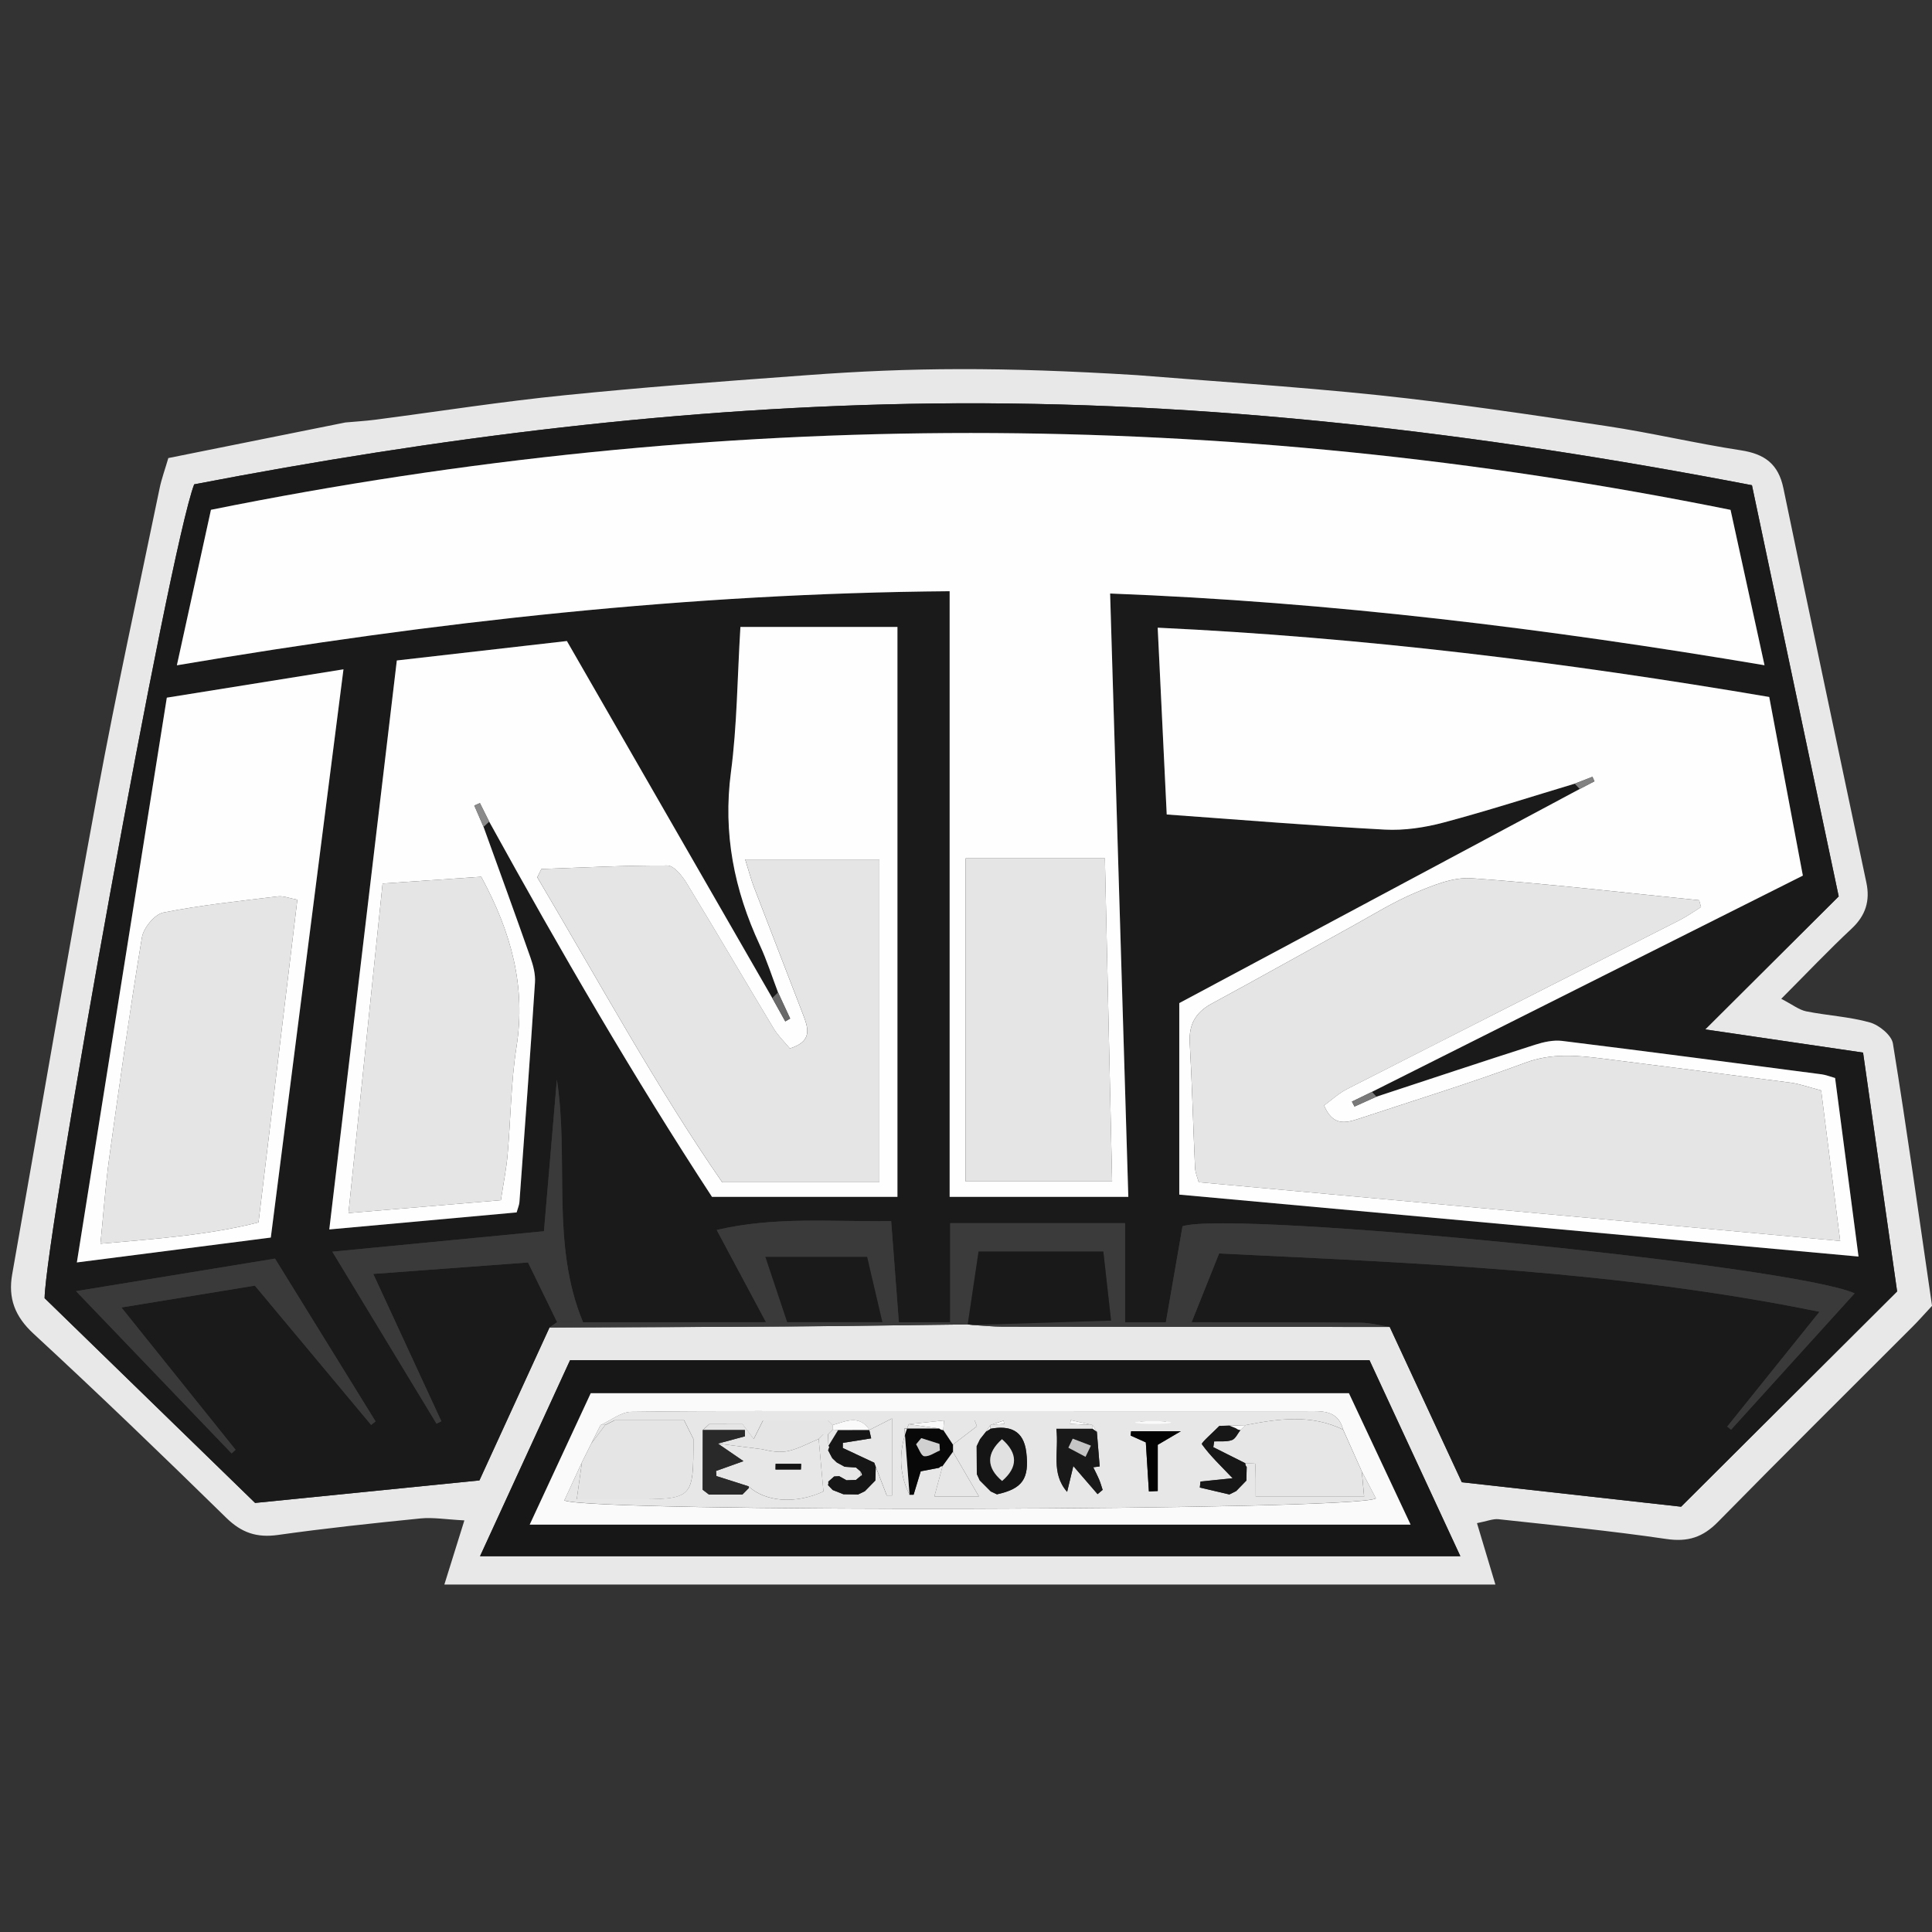 <?xml version="1.0" encoding="utf-8"?>
<!-- Generator: Adobe Illustrator 23.0.3, SVG Export Plug-In . SVG Version: 6.00 Build 0)  -->
<svg version="1.1" id="Layer_1" xmlns="http://www.w3.org/2000/svg" xmlns:xlink="http://www.w3.org/1999/xlink" x="0px" y="0px"
	 width="64px" height="64px" viewBox="0 0 64 64" enable-background="new 0 0 64 64" xml:space="preserve">
<rect x="0" y="0" width="64" height="64" fill="#333333" stroke="none"/>
<g>
	<path fill="#E8E8E8" d="M37.664,12.427c1.746,0.145,5.354,0.383,8.021,0.666c2.517,0.267,5.023,0.643,7.527,1.02
		c1.492,0.224,2.965,0.576,4.457,0.804c0.785,0.12,1.241,0.451,1.408,1.254c0.903,4.36,1.831,8.714,2.75,13.071
		c0.126,0.599-0.025,1.087-0.489,1.52c-0.761,0.711-1.478,1.468-2.332,2.325c0.374,0.193,0.588,0.366,0.827,0.415
		c0.702,0.141,1.429,0.176,2.113,0.369c0.303,0.086,0.714,0.421,0.759,0.695c0.47,2.9,0.876,5.81,1.296,8.692
		c-0.256,0.275-0.44,0.486-0.637,0.683c-2.154,2.157-4.321,4.301-6.456,6.476c-0.499,0.508-0.994,0.669-1.708,0.564
		c-1.845-0.271-3.704-0.453-5.559-0.655c-0.184-0.02-0.379,0.066-0.714,0.13c0.209,0.696,0.392,1.308,0.61,2.034
		c-11.633,0-23.175,0-34.817,0c0.219-0.703,0.415-1.329,0.663-2.125c-0.616-0.032-1.039-0.106-1.451-0.065
		c-1.577,0.158-3.153,0.326-4.722,0.547c-0.7,0.099-1.206-0.069-1.717-0.57c-2.101-2.059-4.221-4.1-6.382-6.096
		c-0.621-0.574-0.847-1.177-0.707-1.97c0.939-5.317,1.845-10.641,2.828-15.95c0.624-3.371,1.361-6.722,2.054-10.08
		c0.066-0.321,0.181-0.633,0.29-1.007c1.967-0.396,3.916-0.787,5.864-1.179c0.33-0.03,0.661-0.049,0.989-0.091
		c2.1-0.273,4.194-0.604,6.3-0.814c2.662-0.266,4.56-0.409,8.001-0.662C30.17,12.173,33.14,12.149,37.664,12.427z M32.057,43.873
		c0.054,0.006,0.107,0.012,0.161,0.018c0.331,0.019,0.662,0.055,0.993,0.056c4.275,0.006,8.551,0.007,12.826,0.01
		c0.805,1.735,1.611,3.471,2.388,5.145c2.527,0.282,4.943,0.551,7.264,0.81c2.392-2.384,4.745-4.729,7.156-7.132
		c-0.368-2.578-0.746-5.233-1.128-7.911c-1.753-0.258-3.433-0.504-5.23-0.768c1.526-1.52,2.952-2.941,4.423-4.406
		c-0.966-4.581-1.922-9.108-2.874-13.621c-9.066-1.743-18.052-2.815-27.157-2.707c-8.248,0.099-16.39,1.128-24.446,2.678
		c-0.844,2.216-4.92,24.884-4.955,26.959c2.331,2.268,4.678,4.55,6.973,6.783c2.541-0.255,4.982-0.5,7.431-0.746
		c0.787-1.716,1.554-3.391,2.322-5.066c2.629-0.01,5.258-0.015,7.887-0.033C28.079,43.928,30.068,43.897,32.057,43.873z
		 M18.883,45.06c-0.999,2.174-1.984,4.32-2.982,6.492c10.877,0,21.631,0,32.475,0c-1.031-2.225-2.019-4.355-3.01-6.492
		C36.538,45.06,27.764,45.06,18.883,45.06z"/>
	<path fill="#1A1A1A" d="M18.203,43.974c-0.768,1.675-1.536,3.35-2.322,5.066c-2.449,0.246-4.89,0.491-7.431,0.746
		c-2.296-2.233-4.642-4.516-6.973-6.783c0.035-2.075,4.111-24.744,4.955-26.959c8.056-1.55,16.199-2.579,24.446-2.678
		c9.106-0.109,18.091,0.964,27.157,2.707c0.952,4.513,1.907,9.041,2.874,13.621c-1.471,1.465-2.897,2.886-4.423,4.406
		c1.797,0.264,3.477,0.511,5.23,0.768c0.382,2.678,0.761,5.333,1.128,7.911c-2.411,2.403-4.765,4.749-7.156,7.132
		c-2.321-0.259-4.737-0.528-7.264-0.81c-0.777-1.674-1.582-3.41-2.388-5.145c-0.323-0.049-0.645-0.137-0.968-0.14
		c-1.865-0.017-3.73-0.013-5.594-0.017c0.292-0.731,0.585-1.461,0.911-2.277c6.62,0.321,13.201,0.57,19.888,1.932
		c-1.118,1.392-2.087,2.597-3.056,3.803c0.043,0.034,0.085,0.068,0.128,0.102c1.353-1.493,2.706-2.986,4.093-4.516
		c-2.068-0.926-20.562-2.758-22.265-2.223c-0.179,1.032-0.366,2.107-0.552,3.182c-0.398,0-0.797,0-1.351,0c0-1.16,0-2.188,0-3.284
		c-2.001,0-3.845,0-5.792,0c0,1.119,0,2.162,0,3.282c-0.635,0-1.168,0-1.702,0c-0.082-1.08-0.164-2.16-0.255-3.353
		c-1.969,0.033-3.825-0.16-5.779,0.296c0.582,1.089,1.108,2.073,1.633,3.056c-2.02,0.001-4.04,0.001-6.061,0.002
		c-1.078-2.595-0.455-5.365-0.868-8.038c-0.141,1.659-0.282,3.319-0.428,5.023c-2.352,0.227-4.564,0.441-7.01,0.677
		c1.236,2.041,2.343,3.869,3.451,5.697c0.053-0.027,0.107-0.054,0.16-0.08c-0.731-1.582-1.462-3.165-2.255-4.88
		c1.793-0.133,3.429-0.254,5.126-0.38c0.342,0.702,0.654,1.34,0.965,1.978C18.372,43.858,18.287,43.916,18.203,43.974z
		 M25.584,33.061c-2.255-3.921-4.511-7.841-6.804-11.827c-1.789,0.205-3.638,0.416-5.634,0.644
		c-0.744,6.272-1.485,12.508-2.237,18.848c2.202-0.2,4.202-0.382,6.206-0.564c0.042-0.15,0.086-0.244,0.093-0.342
		c0.177-2.426,0.357-4.851,0.515-7.279c0.018-0.268-0.057-0.557-0.148-0.816c-0.509-1.449-1.036-2.891-1.556-4.335
		c0.063-0.058,0.125-0.116,0.188-0.174c2.355,4.274,4.804,8.492,7.38,12.429c2.111,0,4.044,0,6.144,0c0-6.403,0-12.68,0-18.879
		c-1.677,0-3.424,0-5.202,0c-0.103,1.703-0.11,3.27-0.314,4.812c-0.268,2.027,0.108,3.9,0.954,5.722
		c0.236,0.509,0.406,1.049,0.607,1.574C25.712,32.937,25.648,32.999,25.584,33.061z M52.165,25.96
		c0.055,0.059,0.11,0.118,0.166,0.176c-4.486,2.399-8.972,4.797-13.266,7.093c0,2.319,0,4.403,0,6.344
		c7.59,0.692,15.014,1.369,22.501,2.052c-0.254-1.939-0.516-3.932-0.776-5.915c-0.197-0.055-0.316-0.105-0.44-0.121
		c-2.867-0.375-5.735-0.754-8.605-1.108c-0.29-0.036-0.611,0.036-0.896,0.128c-1.754,0.562-3.502,1.144-5.252,1.72
		c-0.05-0.053-0.1-0.106-0.15-0.16c4.73-2.374,9.46-4.747,14.276-7.164c-0.363-1.926-0.739-3.925-1.114-5.918
		c-6.746-1.146-13.433-1.973-20.258-2.295c0.103,2.134,0.201,4.161,0.299,6.188c2.484,0.178,4.854,0.375,7.227,0.501
		c0.644,0.034,1.319-0.068,1.947-0.235C49.281,26.859,50.718,26.394,52.165,25.96z M5.859,22.039
		c8.544-1.45,16.996-2.384,25.6-2.455c0,6.731,0,13.371,0,20.063c1.983,0,3.893,0,5.919,0c-0.201-6.667-0.402-13.301-0.603-19.987
		c7.327,0.281,14.473,1.162,21.678,2.376c-0.398-1.82-0.763-3.489-1.125-5.147c-16.807-3.396-33.537-3.394-50.339-0.002
		C6.626,18.54,6.26,20.21,5.859,22.039z M8.971,40.996c0.808-6.321,1.602-12.527,2.407-18.824c-1.921,0.308-3.822,0.613-5.852,0.939
		c-0.993,6.234-1.977,12.409-2.98,18.709C4.858,41.523,6.927,41.258,8.971,40.996z M4.022,43.312
		c1.579-0.259,2.953-0.483,4.42-0.724c1.283,1.537,2.568,3.076,3.853,4.615c0.049-0.039,0.098-0.079,0.146-0.118
		c-1.099-1.779-2.198-3.557-3.331-5.392c-2.181,0.356-4.298,0.703-6.592,1.078c1.828,1.906,3.491,3.641,5.154,5.375
		c0.044-0.04,0.088-0.08,0.132-0.12C6.596,46.52,5.388,45.014,4.022,43.312z"/>
	<path fill="#171717" d="M18.883,45.06c8.881,0,17.655,0,26.484,0c0.991,2.137,1.978,4.267,3.01,6.492c-10.844,0-21.598,0-32.475,0
		C16.899,49.38,17.885,47.234,18.883,45.06z M44.685,46.152c-8.41,0-16.745,0-25.117,0c-0.677,1.457-1.345,2.895-2.022,4.353
		c9.788,0,19.439,0,29.181,0C46.024,49.005,45.364,47.598,44.685,46.152z"/>
	<path fill="#3B3B3B" d="M39.474,43.8c1.865,0.003,3.73,0,5.594,0.017c0.323,0.003,0.646,0.091,0.968,0.14
		c-4.275-0.002-8.551-0.003-12.826-0.01c-0.331,0-0.662-0.036-0.993-0.056c1.49-0.047,2.98-0.094,4.588-0.145
		c-0.092-0.824-0.172-1.535-0.256-2.288c-1.437,0-2.762,0-4.134,0c-0.128,0.861-0.243,1.638-0.359,2.415
		c-1.989,0.023-3.978,0.054-5.967,0.068c-2.629,0.018-5.258,0.023-7.887,0.033c0.084-0.058,0.169-0.117,0.254-0.175
		c0.286,0.001,0.572,0.002,0.857,0.003c2.02-0.001,4.04-0.001,6.061-0.002c0.235,0,0.469-0.001,0.703-0.001c1.051,0,2.101,0,3.152,0
		c0.182,0.001,0.364,0.001,0.545,0.002c0.533,0,1.067,0,1.702,0c0-1.12,0-2.162,0-3.282c1.947,0,3.791,0,5.792,0
		c0,1.097,0,2.124,0,3.284c0.554,0,0.952,0,1.351,0C38.905,43.802,39.189,43.801,39.474,43.8z"/>
	<path fill="#191919" d="M32.057,43.873c0.115-0.777,0.231-1.554,0.359-2.415c1.372,0,2.698,0,4.134,0
		c0.084,0.753,0.164,1.464,0.256,2.288c-1.608,0.051-3.098,0.098-4.588,0.145C32.164,43.885,32.111,43.879,32.057,43.873z"/>
	<path fill="#FEFEFE" d="M5.859,22.039c0.401-1.829,0.767-3.5,1.129-5.151c16.802-3.392,33.532-3.394,50.339,0.002
		c0.362,1.657,0.727,3.327,1.125,5.147c-7.205-1.215-14.351-2.096-21.678-2.376c0.202,6.686,0.402,13.32,0.603,19.987
		c-2.026,0-3.936,0-5.919,0c0-6.691,0-13.331,0-20.063C22.856,19.655,14.403,20.59,5.859,22.039z M36.84,39.138
		c-0.081-3.61-0.158-7.09-0.239-10.705c-1.596,0-3.074,0-4.613,0c0,3.567,0,7.115,0,10.705
		C33.607,39.138,35.123,39.138,36.84,39.138z"/>
	<path fill="#FEFEFE" d="M45.597,36.329c1.75-0.576,3.498-1.158,5.252-1.72c0.285-0.091,0.606-0.163,0.896-0.128
		c2.87,0.355,5.737,0.733,8.605,1.108c0.123,0.016,0.242,0.066,0.44,0.121c0.26,1.983,0.522,3.976,0.776,5.915
		c-7.487-0.683-14.911-1.36-22.501-2.052c0-1.941,0-4.025,0-6.344c4.294-2.296,8.78-4.695,13.266-7.093
		c0.163-0.085,0.325-0.17,0.488-0.255c-0.022-0.05-0.045-0.1-0.067-0.149c-0.196,0.076-0.391,0.152-0.587,0.228
		c-1.446,0.434-2.884,0.899-4.342,1.287c-0.627,0.167-1.302,0.269-1.947,0.235c-2.373-0.127-4.743-0.323-7.227-0.501
		c-0.098-2.027-0.196-4.054-0.299-6.188c6.825,0.321,13.512,1.149,20.258,2.295c0.375,1.992,0.752,3.991,1.114,5.918
		c-4.816,2.417-9.546,4.79-14.276,7.164c-0.221,0.107-0.442,0.215-0.663,0.322c0.029,0.055,0.058,0.11,0.087,0.164
		C45.112,36.547,45.355,36.438,45.597,36.329z M39.709,39.162c7.104,0.651,14.101,1.292,21.249,1.946
		c-0.219-1.728-0.427-3.373-0.631-4.987c-0.457-0.119-0.723-0.219-0.998-0.255c-2.078-0.273-4.158-0.535-6.238-0.799
		c-0.862-0.109-1.694-0.186-2.564,0.137c-1.822,0.677-3.683,1.248-5.529,1.859c-0.43,0.142-0.853,0.238-1.136-0.444
		c0.248-0.18,0.481-0.4,0.755-0.54c3.67-1.871,7.347-3.729,11.019-5.596c0.248-0.126,0.476-0.29,0.713-0.436
		c-0.021-0.075-0.042-0.151-0.064-0.226c-2.511-0.253-5.019-0.55-7.535-0.728c-0.612-0.044-1.279,0.233-1.871,0.482
		c-0.728,0.306-1.406,0.732-2.1,1.114c-1.547,0.851-3.086,1.716-4.638,2.556c-0.536,0.29-0.764,0.69-0.729,1.304
		c0.078,1.378,0.112,2.758,0.175,4.136C39.597,38.856,39.673,39.023,39.709,39.162z"/>
	<path fill="#FEFEFE" d="M16.018,27.391c0.521,1.444,1.048,2.887,1.556,4.335c0.091,0.259,0.166,0.547,0.148,0.816
		c-0.158,2.427-0.338,4.853-0.515,7.279c-0.007,0.097-0.051,0.191-0.093,0.342c-2.004,0.182-4.004,0.364-6.206,0.564
		c0.753-6.34,1.493-12.576,2.237-18.848c1.996-0.228,3.845-0.44,5.634-0.644c2.293,3.986,4.549,7.907,6.804,11.827
		c0.143,0.258,0.287,0.516,0.43,0.774c0.054-0.032,0.108-0.063,0.162-0.095c-0.134-0.288-0.268-0.576-0.401-0.865
		c-0.2-0.526-0.37-1.065-0.607-1.574c-0.846-1.822-1.222-3.695-0.954-5.722c0.204-1.542,0.21-3.109,0.314-4.812
		c1.778,0,3.525,0,5.202,0c0,6.199,0,12.477,0,18.879c-2.1,0-4.034,0-6.144,0c-2.576-3.938-5.025-8.155-7.38-12.429
		c-0.102-0.205-0.205-0.409-0.307-0.614c-0.062,0.027-0.124,0.054-0.186,0.081C15.815,26.92,15.917,27.155,16.018,27.391z
		 M17.934,28.787c-0.046,0.092-0.091,0.183-0.137,0.275c2.047,3.459,3.973,6.993,6.127,10.103c1.87,0,3.467,0,5.205,0
		c0-3.668,0-7.201,0-10.695c-1.467,0-2.894,0-4.444,0c0.132,0.422,0.194,0.664,0.282,0.896c0.54,1.411,1.089,2.819,1.63,4.23
		c0.171,0.445,0.338,0.899-0.433,1.134c-0.169-0.206-0.386-0.412-0.536-0.66c-0.965-1.601-1.907-3.216-2.881-4.812
		c-0.149-0.244-0.422-0.586-0.639-0.587C20.718,28.664,19.326,28.739,17.934,28.787z M12.674,29.269
		c-0.377,3.64-0.743,7.168-1.131,10.915c1.8-0.152,3.377-0.285,5.049-0.426c0.085-0.558,0.18-1.026,0.222-1.498
		c0.106-1.195,0.11-2.403,0.296-3.584c0.313-1.987-0.162-3.776-1.169-5.632C14.948,29.112,13.92,29.183,12.674,29.269z"/>
	<path fill="#FEFEFE" d="M8.971,40.996c-2.044,0.262-4.114,0.527-6.425,0.824c1.003-6.3,1.987-12.475,2.98-18.709
		c2.03-0.326,3.931-0.631,5.852-0.939C10.573,28.468,9.78,34.675,8.971,40.996z M9.85,29.804c-0.258-0.047-0.457-0.132-0.643-0.11
		c-1.269,0.155-2.544,0.287-3.796,0.535c-0.289,0.057-0.658,0.509-0.71,0.826C4.3,33.478,3.958,35.91,3.62,38.343
		C3.496,39.242,3.433,40.15,3.327,41.2c1.855-0.165,3.577-0.285,5.237-0.707C9.002,36.849,9.423,33.356,9.85,29.804z"/>
	<path fill="#3A3A3A" d="M39.474,43.8c-0.284,0.001-0.569,0.002-0.854,0.003c0.186-1.075,0.373-2.15,0.552-3.182
		c1.704-0.535,20.198,1.297,22.265,2.223c-1.387,1.53-2.74,3.023-4.093,4.516c-0.043-0.034-0.085-0.068-0.128-0.102
		c0.969-1.206,1.937-2.411,3.056-3.803c-6.687-1.362-13.268-1.611-19.888-1.932C40.058,42.339,39.766,43.069,39.474,43.8z"/>
	<path fill="#3A3A3A" d="M19.314,43.802c-0.286-0.001-0.571-0.002-0.857-0.003c-0.311-0.638-0.623-1.276-0.965-1.978
		c-1.697,0.126-3.333,0.247-5.126,0.38c0.792,1.715,1.523,3.297,2.255,4.88c-0.053,0.027-0.107,0.054-0.16,0.08
		c-1.107-1.828-2.215-3.656-3.451-5.697c2.446-0.236,4.658-0.45,7.01-0.677c0.145-1.705,0.286-3.364,0.428-5.023
		C18.859,38.437,18.236,41.208,19.314,43.802z"/>
	<path fill="#3A3A3A" d="M4.022,43.312c1.366,1.703,2.574,3.208,3.782,4.714c-0.044,0.04-0.088,0.08-0.132,0.12
		c-1.663-1.735-3.327-3.469-5.154-5.375c2.294-0.375,4.412-0.721,6.592-1.078c1.134,1.835,2.232,3.614,3.331,5.392
		c-0.049,0.039-0.098,0.079-0.146,0.118c-1.285-1.539-2.57-3.078-3.853-4.615C6.974,42.828,5.601,43.053,4.022,43.312z"/>
	<path fill="#3A3A3A" d="M29.775,43.801c-0.182-0.001-0.364-0.001-0.545-0.001c-0.171-0.734-0.343-1.469-0.506-2.164
		c-1.17,0-2.187,0-3.37,0c0.275,0.822,0.499,1.493,0.724,2.164c-0.234,0-0.469,0.001-0.703,0.001
		c-0.526-0.984-1.051-1.967-1.633-3.056c1.953-0.456,3.809-0.263,5.779-0.296C29.611,41.64,29.693,42.72,29.775,43.801z"/>
	<path fill="#696969" d="M25.775,32.875c0.134,0.288,0.268,0.576,0.401,0.865c-0.054,0.032-0.108,0.063-0.162,0.095
		c-0.143-0.258-0.287-0.516-0.43-0.774C25.648,32.999,25.712,32.937,25.775,32.875z"/>
	<path fill="#797979" d="M45.597,36.329c-0.242,0.109-0.484,0.218-0.727,0.327c-0.029-0.055-0.058-0.11-0.087-0.164
		c0.221-0.107,0.442-0.215,0.663-0.322C45.497,36.222,45.547,36.276,45.597,36.329z"/>
	<path fill="#8A8A8A" d="M16.018,27.391c-0.102-0.236-0.204-0.471-0.306-0.707c0.062-0.027,0.124-0.054,0.186-0.081
		c0.102,0.205,0.205,0.409,0.307,0.614C16.144,27.275,16.081,27.333,16.018,27.391z"/>
	<path fill="#818181" d="M52.165,25.96c0.196-0.076,0.391-0.152,0.587-0.228c0.022,0.05,0.045,0.1,0.067,0.149
		c-0.163,0.085-0.325,0.17-0.488,0.255C52.275,26.078,52.22,26.019,52.165,25.96z"/>
	<path fill="#FAFAFA" d="M44.685,46.152c0.678,1.446,1.339,2.852,2.043,4.353c-9.742,0-19.393,0-29.181,0
		c0.677-1.458,1.345-2.895,2.022-4.353C27.941,46.152,36.275,46.152,44.685,46.152z M19.586,47.821
		c-0.102,0.205-0.204,0.409-0.306,0.614c-0.196,0.424-0.391,0.848-0.585,1.269c0.874,0.405,26.204,0.351,26.884-0.067
		c-0.153-0.292-0.31-0.593-0.467-0.894c-0.206-0.461-0.411-0.921-0.617-1.382c-0.18-0.679-0.731-0.612-1.241-0.612
		c-4.683-0.002-9.366-0.001-14.05-0.001c-2.764,0-5.528-0.016-8.291,0.021c-0.341,0.004-0.679,0.286-1.019,0.439
		C19.791,47.411,19.688,47.616,19.586,47.821z"/>
	<path fill="#1A1A1A" d="M26.078,43.799c-0.224-0.671-0.449-1.342-0.724-2.164c1.182,0,2.2,0,3.37,0
		c0.163,0.696,0.334,1.43,0.506,2.164C28.179,43.799,27.129,43.799,26.078,43.799z"/>
	<path fill="#E5E5E5" d="M36.84,39.138c-1.716,0-3.232,0-4.851,0c0-3.59,0-7.138,0-10.705c1.538,0,3.017,0,4.613,0
		C36.681,32.049,36.759,35.528,36.84,39.138z"/>
	<path fill="#E5E5E5" d="M39.709,39.162c-0.037-0.139-0.113-0.306-0.121-0.476c-0.063-1.379-0.097-2.759-0.175-4.136
		c-0.035-0.614,0.193-1.014,0.729-1.304c1.552-0.84,3.091-1.705,4.638-2.556c0.695-0.382,1.373-0.808,2.1-1.114
		c0.592-0.249,1.259-0.525,1.871-0.482c2.516,0.179,5.024,0.475,7.535,0.728c0.021,0.075,0.042,0.151,0.064,0.226
		c-0.237,0.146-0.465,0.31-0.713,0.436c-3.672,1.866-7.349,3.725-11.019,5.596c-0.274,0.14-0.506,0.36-0.755,0.54
		c0.283,0.682,0.706,0.586,1.136,0.444c1.846-0.611,3.707-1.183,5.529-1.859c0.87-0.323,1.702-0.246,2.564-0.137
		c2.08,0.264,4.159,0.525,6.238,0.799c0.274,0.036,0.541,0.136,0.998,0.255c0.204,1.613,0.412,3.258,0.631,4.987
		C53.81,40.454,46.813,39.813,39.709,39.162z"/>
	<path fill="#E5E5E5" d="M17.934,28.787c1.392-0.048,2.784-0.123,4.176-0.116c0.217,0.001,0.49,0.343,0.639,0.587
		c0.974,1.596,1.916,3.211,2.881,4.812c0.149,0.247,0.366,0.454,0.536,0.66c0.771-0.235,0.604-0.689,0.433-1.134
		c-0.541-1.411-1.09-2.819-1.63-4.23c-0.089-0.232-0.15-0.473-0.282-0.896c1.55,0,2.977,0,4.444,0c0,3.494,0,7.027,0,10.695
		c-1.738,0-3.335,0-5.205,0c-2.154-3.11-4.08-6.643-6.127-10.103C17.843,28.97,17.888,28.879,17.934,28.787z"/>
	<path fill="#E5E5E5" d="M12.674,29.269c1.245-0.086,2.274-0.156,3.267-0.225c1.007,1.856,1.482,3.644,1.169,5.632
		c-0.186,1.181-0.19,2.39-0.296,3.584c-0.042,0.473-0.138,0.941-0.222,1.498c-1.672,0.141-3.249,0.274-5.049,0.426
		C11.931,36.437,12.297,32.909,12.674,29.269z"/>
	<path fill="#E5E5E5" d="M9.85,29.804c-0.427,3.552-0.848,7.046-1.286,10.689c-1.66,0.422-3.382,0.542-5.237,0.707
		c0.106-1.05,0.169-1.958,0.293-2.858c0.337-2.432,0.68-4.865,1.081-7.287c0.052-0.317,0.422-0.769,0.71-0.826
		c1.252-0.248,2.527-0.381,3.796-0.535C9.393,29.672,9.592,29.757,9.85,29.804z"/>
	<path fill="#E7E7E7" d="M19.893,47.206c0.339-0.153,0.677-0.435,1.019-0.439c2.763-0.036,5.527-0.021,8.291-0.021
		c4.683,0,9.366-0.001,14.05,0.001c0.511,0,1.062-0.066,1.242,0.612c-1.055-0.516-2.141-0.364-3.23-0.15
		c-0.291,0.008-0.581,0.017-0.872,0.025c-0.204,0.209-0.61,0.563-0.58,0.605c0.272,0.382,0.621,0.709,1.019,1.128
		c-0.363,0.037-0.714,0.074-1.065,0.11c-0.007,0.066-0.014,0.132-0.022,0.198c0.326,0.076,0.652,0.153,0.979,0.229
		c0.075-0.038,0.15-0.075,0.226-0.113c0.112-0.116,0.225-0.231,0.337-0.347c0.004-0.15,0.007-0.299,0.011-0.449
		c-0.033-0.035-0.049-0.077-0.046-0.126c0.115,0.006,0.33,0.007,0.331,0.019c0.018,0.352,0.015,0.705,0.015,1.088
		c1.13,0,2.329,0,3.591,0c-0.031-0.341-0.054-0.589-0.077-0.836c0.157,0.301,0.315,0.603,0.467,0.894
		c-0.68,0.419-26.01,0.472-26.884,0.067c0.194-0.421,0.39-0.845,0.585-1.269c-0.049,0.346-0.098,0.692-0.174,1.231
		c0.65,0,1.243,0,1.835,0c2.031,0,2.031,0,2.029-1.999c-0.102-0.205-0.204-0.41-0.307-0.615c-0.769,0-1.538,0-2.306,0
		c-0.103,0.051-0.205,0.103-0.308,0.154C19.997,47.206,19.945,47.206,19.893,47.206z M27.576,48.31
		c0.046,0.044,0.092,0.088,0.138,0.132l0.017,0.011c0.083,0.045,0.165,0.09,0.248,0.135c0.125,0.008,0.251,0.016,0.376,0.025
		c0.05,0.043,0.101,0.086,0.151,0.13l-0.001-0.001c0,0.052,0,0.104,0,0.157c0,0,0-0.001,0-0.001
		c-0.05,0.042-0.101,0.085-0.151,0.127c-0.105,0.004-0.209,0.007-0.314,0.011c-0.08-0.045-0.161-0.09-0.241-0.135
		c-0.056,0.003-0.112,0.006-0.168,0.01c-0.065,0.058-0.13,0.115-0.195,0.173c0.008,0.038,0.005,0.076-0.008,0.113
		c0.052,0.054,0.104,0.109,0.156,0.163l-0.003-0.002c0.119,0.047,0.238,0.094,0.357,0.141c0.162,0.002,0.324,0.004,0.487,0.007
		c0.074-0.035,0.148-0.071,0.222-0.106c0.116-0.118,0.232-0.236,0.348-0.355c0.005-0.148,0.01-0.296,0.015-0.444
		c-0.017-0.049-0.035-0.097-0.052-0.146c0.139,0.361,0.277,0.723,0.416,1.084c0.059,0,0.117,0,0.176,0c0-0.795,0-1.589,0-2.55
		c-0.339,0.172-0.548,0.277-0.756,0.383l0.012-0.001c-0.346-0.52-0.792-0.288-1.223-0.163l-0.003-0.001
		c-0.051-0.051-0.102-0.102-0.153-0.153c-0.205,0-0.41,0-0.615,0c-0.513,0-1.025,0-1.538,0c-0.103,0.205-0.205,0.41-0.308,0.615
		c-0.123-0.164-0.247-0.327-0.37-0.491c-0.367-0.001-0.735-0.002-1.102-0.003c-0.071,0.066-0.143,0.132-0.214,0.198
		c-0.001,0.659-0.003,1.318-0.004,1.977c0.07,0.053,0.14,0.106,0.21,0.16c0.369,0,0.737-0.001,1.106-0.001
		c0.073-0.074,0.145-0.147,0.218-0.221l-0.013-0.051c0.542,0.508,1.539,0.602,2.48,0.17c-0.05-0.551-0.103-1.146-0.157-1.74
		c0.051-0.051,0.103-0.103,0.154-0.154c0.051,0,0.103,0,0.154,0c0.005,0.125,0.011,0.25,0.016,0.375
		c0.009,0.017,0.028,0.036,0.025,0.051c-0.007,0.035-0.024,0.068-0.038,0.102c0.043,0.082,0.086,0.164,0.129,0.246L27.576,48.31z
		 M30.498,48.74c0.204-0.039,0.408-0.079,0.613-0.118c0.028-0.038,0.066-0.056,0.114-0.055c-0.084,0.311-0.169,0.622-0.272,1.003
		c0.466,0,0.912,0,1.474,0c-0.333-0.573-0.596-1.024-0.859-1.476c0-0.08,0-0.16,0-0.239c0.264-0.203,0.529-0.406,0.793-0.608
		c-0.024-0.064-0.049-0.128-0.073-0.193c-0.339,0-0.679,0-1.018,0c-0.389,0.042-0.778,0.084-1.167,0.125
		c-0.321,0.783-0.362,1.562,0.026,2.337c0.045,0,0.09,0,0.135,0c0.079-0.259,0.158-0.519,0.236-0.778
		C30.5,48.737,30.498,48.74,30.498,48.74z M32.811,47.207c0.152-0.014,0.304-0.028,0.456-0.042
		c-0.008-0.035-0.015-0.069-0.023-0.104c-0.145,0.048-0.289,0.096-0.434,0.144c-0.047,0.071-0.094,0.142-0.141,0.213
		c-0.068,0.086-0.136,0.172-0.204,0.258c-0.037,0.077-0.074,0.154-0.112,0.231c0.002,0.307,0.004,0.615,0.005,0.922
		c0.032,0.07,0.065,0.14,0.097,0.21c0.122,0.122,0.243,0.244,0.365,0.366c0.068,0.032,0.136,0.064,0.204,0.096
		c0.846-0.185,1.076-0.515,0.973-1.387c-0.087-0.735-0.543-0.903-1.191-0.784C32.806,47.29,32.807,47.248,32.811,47.207z
		 M36.192,47.207c0.004,0.041,0.005,0.082,0.004,0.124c-0.373,0-0.746,0-1.203,0c0.091,0.755-0.191,1.46,0.356,2.089
		c0.065-0.267,0.129-0.535,0.206-0.855c0.309,0.358,0.556,0.644,0.803,0.93c0.056-0.047,0.112-0.094,0.168-0.141
		c-0.038-0.114-0.069-0.23-0.116-0.34c-0.059-0.139-0.13-0.273-0.195-0.409c0.071-0.009,0.142-0.018,0.213-0.028
		c-0.031-0.383-0.063-0.766-0.094-1.149c-0.047-0.074-0.094-0.148-0.142-0.222c-0.242-0.054-0.483-0.109-0.725-0.163
		c-0.005,0.041-0.011,0.083-0.016,0.124C35.699,47.18,35.945,47.193,36.192,47.207z M38.059,49.406
		c0.098-0.005,0.195-0.009,0.293-0.014c0-0.523,0-1.045,0-1.531c0.253-0.149,0.425-0.25,0.765-0.45c-0.687,0-1.167,0-1.647,0
		c-0.006,0.048-0.011,0.095-0.017,0.143c0.17,0.077,0.341,0.153,0.504,0.227C37.992,48.343,38.025,48.875,38.059,49.406z
		 M37.777,47.088c0,0.023,0,0.045,0,0.068c0.282,0,0.564,0,0.846,0c0-0.023,0-0.045,0-0.068
		C38.341,47.088,38.059,47.088,37.777,47.088z"/>
	<path fill="#E6E6E6" d="M45.111,48.742c0.023,0.248,0.046,0.496,0.077,0.836c-1.262,0-2.462,0-3.591,0
		c0-0.383,0.003-0.736-0.015-1.088c-0.001-0.012-0.215-0.013-0.331-0.019c-0.353-0.177-0.706-0.355-1.06-0.532
		c0.01-0.064,0.02-0.127,0.029-0.191c0.198-0.01,0.41,0.019,0.589-0.045c0.119-0.042,0.19-0.218,0.283-0.334
		c0.057-0.053,0.113-0.107,0.17-0.16c1.089-0.214,2.175-0.366,3.23,0.15C44.699,47.82,44.905,48.281,45.111,48.742z"/>
	<path fill="#E5E5E5" d="M22.969,47.667c0.002,1.999,0.002,1.999-2.029,1.999c-0.592,0-1.185,0-1.835,0
		c0.076-0.539,0.125-0.885,0.174-1.231c0.102-0.205,0.204-0.409,0.306-0.614c0.154-0.205,0.308-0.41,0.463-0.615
		c0.102-0.051,0.205-0.103,0.308-0.154c0.769,0,1.538,0,2.306,0C22.765,47.257,22.867,47.462,22.969,47.667z"/>
	<path fill="#E7E7E7" d="M20.049,47.206c-0.154,0.205-0.308,0.41-0.463,0.615c0.102-0.205,0.205-0.41,0.307-0.615
		C19.945,47.206,19.997,47.206,20.049,47.206z"/>
	<path fill="#E7E7E7" d="M27.121,47.667c0.054,0.594,0.107,1.189,0.157,1.74c-0.94,0.432-1.937,0.337-2.48-0.17
		c-0.355-0.113-0.71-0.226-1.065-0.34c-0.004-0.057-0.009-0.113-0.013-0.17c0.289-0.103,0.577-0.207,0.908-0.325
		c-0.327-0.224-0.587-0.403-0.847-0.581c0.485,0.062,0.971,0.123,1.456,0.185c0.288,0.071,0.601,0.124,0.885,0.058
		C26.468,47.984,26.79,47.804,27.121,47.667z M26.531,48.679c0.003-0.062,0.005-0.125,0.008-0.187c-0.282,0-0.564,0-0.846,0
		c-0.001,0.062-0.002,0.125-0.003,0.187C25.97,48.679,26.25,48.679,26.531,48.679z"/>
	<path fill="#E5E5E5" d="M27.121,47.667c-0.332,0.137-0.653,0.317-0.998,0.397c-0.285,0.066-0.597,0.013-0.885-0.058
		c-0.485-0.062-0.971-0.123-1.456-0.185c0.299-0.081,0.597-0.161,0.896-0.242c-0.001-0.069-0.002-0.138-0.003-0.207
		c-0.464,0-0.928,0-1.392,0c0.071-0.066,0.143-0.132,0.214-0.198c0.367,0.001,0.735,0.002,1.103,0.002
		c0.123,0.164,0.247,0.327,0.37,0.491c0.103-0.205,0.205-0.41,0.308-0.615c0.513,0,1.025,0,1.538,0c0.205,0,0.41,0,0.615,0
		c0.051,0.051,0.102,0.102,0.153,0.153c0,0,0.003,0.001,0.003,0.001c0.001,0.05,0.003,0.099,0.004,0.149
		c-0.053,0.053-0.107,0.105-0.16,0.158c-0.051,0-0.103,0-0.154,0C27.224,47.565,27.173,47.616,27.121,47.667z"/>
	<path fill="#191919" d="M36.335,47.428c0.031,0.383,0.063,0.766,0.094,1.149c-0.071,0.009-0.142,0.018-0.213,0.028
		c0.066,0.136,0.137,0.27,0.195,0.409c0.046,0.11,0.078,0.227,0.116,0.34c-0.056,0.047-0.112,0.094-0.168,0.141
		c-0.247-0.286-0.494-0.572-0.803-0.93c-0.077,0.32-0.142,0.588-0.206,0.855c-0.547-0.629-0.265-1.334-0.356-2.089
		c0.457,0,0.83,0,1.203,0C36.242,47.363,36.288,47.395,36.335,47.428z M35.959,48.259c0.059-0.123,0.119-0.247,0.178-0.37
		c-0.201-0.077-0.401-0.154-0.602-0.231c-0.048,0.1-0.096,0.2-0.144,0.299C35.581,48.058,35.77,48.159,35.959,48.259z"/>
	<path fill="#151515" d="M32.465,47.677c0.068-0.086,0.136-0.172,0.204-0.258c0.046-0.029,0.092-0.058,0.138-0.088
		c0.648-0.119,1.104,0.049,1.191,0.784c0.103,0.872-0.127,1.202-0.973,1.387c-0.068-0.032-0.136-0.064-0.204-0.096
		c-0.122-0.122-0.243-0.244-0.365-0.366c-0.032-0.07-0.065-0.14-0.097-0.21c-0.002-0.307-0.004-0.615-0.005-0.922
		C32.39,47.831,32.428,47.754,32.465,47.677z M33.192,47.675c-0.524,0.468-0.523,0.94,0.004,1.384
		C33.724,48.605,33.723,48.14,33.192,47.675z"/>
	<path fill="#292929" d="M23.282,47.372c0.464,0,0.928,0,1.392,0c0.001,0.069,0.002,0.138,0.003,0.207
		c-0.299,0.081-0.597,0.161-0.896,0.242c0.26,0.178,0.52,0.357,0.847,0.581c-0.331,0.119-0.619,0.222-0.908,0.325
		c0.004,0.057,0.009,0.113,0.013,0.17c0.355,0.113,0.71,0.226,1.065,0.34c0,0,0.013,0.051,0.013,0.051
		c-0.073,0.074-0.145,0.147-0.218,0.22c-0.369,0-0.737,0.001-1.106,0.001c-0.07-0.053-0.14-0.106-0.209-0.16
		C23.28,48.691,23.281,48.031,23.282,47.372z"/>
	<path fill="#E7E7E7" d="M28.796,47.371c0.209-0.106,0.417-0.211,0.756-0.383c0,0.961,0,1.755,0,2.55c-0.059,0-0.117,0-0.176,0
		c-0.139-0.361-0.277-0.723-0.416-1.084c-0.347-0.162-0.695-0.325-1.042-0.487c0.001-0.057,0.001-0.113,0.002-0.17
		c0.3-0.048,0.6-0.096,0.939-0.15C28.837,47.551,28.816,47.461,28.796,47.371z"/>
	<path fill="#171717" d="M41.094,47.37c-0.093,0.116-0.164,0.291-0.283,0.334c-0.179,0.064-0.391,0.035-0.589,0.045
		c-0.01,0.064-0.02,0.127-0.029,0.191c0.353,0.177,0.706,0.355,1.06,0.532c-0.003,0.048,0.013,0.09,0.046,0.126
		c-0.004,0.15-0.007,0.299-0.011,0.449c-0.112,0.116-0.225,0.231-0.337,0.347c-0.075,0.038-0.15,0.075-0.226,0.113
		c-0.326-0.076-0.652-0.153-0.979-0.229c0.007-0.066,0.014-0.132,0.022-0.198c0.351-0.036,0.702-0.072,1.065-0.11
		c-0.398-0.419-0.747-0.746-1.019-1.128c-0.03-0.042,0.376-0.396,0.58-0.605c0.111-0.004,0.222-0.008,0.333-0.011
		c0.076,0.032,0.152,0.064,0.228,0.095C40.994,47.353,41.041,47.37,41.094,47.37z"/>
	<path fill="#161616" d="M28.796,47.371c0.02,0.09,0.041,0.18,0.063,0.276c-0.338,0.054-0.639,0.102-0.939,0.15
		c-0.001,0.057-0.001,0.113-0.002,0.17c0.347,0.162,0.695,0.325,1.042,0.487c0.017,0.049,0.035,0.097,0.052,0.146
		c-0.005,0.148-0.01,0.296-0.015,0.444c-0.116,0.118-0.232,0.236-0.348,0.355c-0.074,0.035-0.148,0.071-0.222,0.106
		c-0.162-0.002-0.324-0.004-0.487-0.007c-0.119-0.047-0.238-0.094-0.357-0.141c0,0,0.003,0.002,0.003,0.002
		c-0.052-0.054-0.104-0.109-0.156-0.163c0.013-0.037,0.016-0.074,0.008-0.113c0.065-0.058,0.13-0.115,0.195-0.173
		c0.056-0.003,0.112-0.006,0.168-0.009c0.08,0.045,0.161,0.09,0.241,0.135c0.105-0.004,0.209-0.007,0.314-0.011
		c0.05-0.042,0.101-0.085,0.151-0.127c0,0,0,0.001,0,0.001c0.017-0.015,0.05-0.035,0.047-0.046c-0.009-0.038-0.03-0.074-0.047-0.111
		l0.001,0.001c-0.05-0.043-0.101-0.086-0.151-0.13c-0.125-0.008-0.251-0.016-0.376-0.025c-0.083-0.045-0.165-0.09-0.248-0.135
		c0,0-0.017-0.011-0.017-0.011c-0.046-0.044-0.092-0.088-0.138-0.132l-0.016-0.022c-0.043-0.082-0.086-0.164-0.129-0.246
		c0.013-0.034,0.031-0.067,0.038-0.102c0.003-0.015-0.016-0.034-0.024-0.051c0.106-0.172,0.211-0.345,0.317-0.517
		c0.349-0.001,0.697-0.001,1.046-0.002L28.796,47.371z"/>
	<path fill="#080808" d="M31.568,47.854c0,0.08,0,0.16,0,0.239c-0.114,0.158-0.229,0.316-0.343,0.473
		c-0.048-0.001-0.086,0.017-0.114,0.055c-0.204,0.039-0.408,0.079-0.613,0.118c0,0,0.003-0.003,0.003-0.003
		c-0.079,0.259-0.158,0.519-0.237,0.778c-0.045,0-0.09,0-0.135,0c-0.055-0.718-0.11-1.437-0.168-2.195c0.494,0,0.824,0,1.155,0
		c0.037,0.035,0.081,0.053,0.132,0.053C31.355,47.534,31.461,47.694,31.568,47.854z M30.518,47.64
		c-0.057,0.068-0.114,0.136-0.171,0.205c0.089,0.139,0.167,0.382,0.27,0.394c0.164,0.018,0.344-0.119,0.518-0.19
		c-0.005-0.072-0.009-0.145-0.014-0.217C30.92,47.768,30.719,47.704,30.518,47.64z"/>
	<path fill="#E7E7E7" d="M31.224,48.567c0.114-0.158,0.229-0.316,0.343-0.473c0.263,0.452,0.526,0.903,0.859,1.476
		c-0.562,0-1.008,0-1.474,0C31.056,49.189,31.14,48.878,31.224,48.567z"/>
	<path fill="#030303" d="M38.059,49.406c-0.033-0.531-0.067-1.062-0.102-1.625c-0.164-0.074-0.334-0.15-0.504-0.227
		c0.006-0.048,0.011-0.095,0.017-0.143c0.48,0,0.96,0,1.647,0c-0.339,0.2-0.511,0.301-0.765,0.45c0,0.486,0,1.009,0,1.531
		C38.254,49.397,38.156,49.401,38.059,49.406z"/>
	<path fill="#E7E7E7" d="M31.568,47.854c-0.106-0.16-0.213-0.32-0.319-0.481c0.007-0.107,0.014-0.214,0.021-0.32
		c0.339,0,0.679,0,1.018,0c0.024,0.064,0.049,0.128,0.073,0.193C32.097,47.449,31.832,47.652,31.568,47.854z"/>
	<path fill="#E7E7E7" d="M31.116,47.321c-0.33,0-0.661,0-1.155,0c0.058,0.758,0.113,1.477,0.168,2.195
		c-0.387-0.775-0.347-1.554-0.026-2.337C30.44,47.226,30.778,47.274,31.116,47.321z"/>
	<path fill="#FAFAFA" d="M28.808,47.37c-0.349,0.001-0.697,0.001-1.046,0.002c-0.058-0.005-0.116-0.011-0.174-0.016
		c-0.001-0.05-0.003-0.099-0.004-0.149C28.017,47.082,28.462,46.85,28.808,47.37z"/>
	<path fill="#FAFAFA" d="M31.116,47.321c-0.338-0.047-0.676-0.094-1.013-0.142c0.39-0.042,0.778-0.084,1.167-0.126
		c-0.007,0.107-0.014,0.214-0.022,0.32C31.197,47.374,31.153,47.356,31.116,47.321z"/>
	<ellipse fill="#FAFAFA" cx="38.2" cy="47.122" rx="0.598" ry="0.048"/>
	<path fill="#FAFAFA" d="M41.094,47.37c-0.053,0.001-0.1-0.016-0.14-0.051c-0.076-0.032-0.152-0.064-0.228-0.095
		c-0.111,0.004-0.222,0.008-0.333,0.011c0.291-0.008,0.581-0.017,0.872-0.025C41.207,47.263,41.15,47.316,41.094,47.37z"/>
	<path fill="#FAFAFA" d="M24.599,47.176c-0.368-0.001-0.735-0.001-1.103-0.002C23.864,47.175,24.231,47.176,24.599,47.176z"/>
	<path fill="#FAFAFA" d="M36.192,47.207c-0.247-0.013-0.493-0.027-0.74-0.04c0.005-0.041,0.011-0.083,0.016-0.124
		c0.242,0.054,0.483,0.109,0.725,0.163C36.193,47.206,36.192,47.207,36.192,47.207z"/>
	<path fill="#E7E7E7" d="M22.969,47.667c-0.102-0.205-0.204-0.41-0.307-0.615C22.765,47.257,22.867,47.462,22.969,47.667z"/>
	<path fill="#E7E7E7" d="M25.276,47.052c-0.103,0.205-0.205,0.41-0.308,0.615C25.071,47.462,25.174,47.257,25.276,47.052z"/>
	<path fill="#FAFAFA" d="M32.81,47.206c0.145-0.048,0.289-0.096,0.434-0.144c0.008,0.035,0.015,0.069,0.023,0.104
		c-0.152,0.014-0.304,0.028-0.456,0.042C32.811,47.207,32.81,47.206,32.81,47.206z"/>
	<path fill="#E7E7E7" d="M30.264,49.516c0.079-0.259,0.158-0.519,0.237-0.778C30.421,48.997,30.343,49.256,30.264,49.516z"/>
	<path fill="#E7E7E7" d="M27.429,47.052c-0.205,0-0.41,0-0.615,0C27.019,47.052,27.224,47.052,27.429,47.052z"/>
	<path fill="#E7E7E7" d="M30.498,48.74c0.204-0.039,0.408-0.079,0.613-0.118C30.906,48.661,30.702,48.701,30.498,48.74z"/>
	<path fill="#E7E7E7" d="M27.589,47.356c0.058,0.005,0.116,0.011,0.174,0.016c-0.106,0.172-0.211,0.344-0.317,0.517
		c-0.005-0.125-0.011-0.25-0.016-0.375C27.482,47.461,27.535,47.408,27.589,47.356z"/>
	<path fill="#E6E6E6" d="M41.287,49.046c0.004-0.15,0.007-0.299,0.011-0.449C41.294,48.747,41.29,48.896,41.287,49.046z"/>
	<path fill="#E7E7E7" d="M28.997,49.044c0.005-0.148,0.01-0.296,0.015-0.444C29.007,48.748,29.002,48.896,28.997,49.044z"/>
	<path fill="#E7E7E7" d="M20.356,47.052c-0.102,0.051-0.205,0.103-0.308,0.154C20.151,47.155,20.254,47.104,20.356,47.052z"/>
	<path fill="#E7E7E7" d="M27.583,49.357c0.119,0.047,0.238,0.094,0.357,0.141C27.821,49.451,27.702,49.404,27.583,49.357z"/>
	<path fill="#E7E7E7" d="M27.582,47.206c-0.051-0.051-0.102-0.102-0.153-0.153C27.48,47.103,27.531,47.155,27.582,47.206z"/>
	<path fill="#E7E7E7" d="M27.731,48.453c0.083,0.045,0.165,0.09,0.248,0.135C27.897,48.544,27.814,48.499,27.731,48.453z"/>
	<path fill="#E7E7E7" d="M28.355,48.613c0.05,0.043,0.101,0.086,0.151,0.13C28.456,48.7,28.406,48.657,28.355,48.613z"/>
	<path fill="#FAFAFA" d="M36.335,47.428c-0.046-0.032-0.093-0.065-0.139-0.097c0.001-0.041,0-0.083-0.004-0.124
		c0,0,0.001-0.001,0.001-0.001C36.24,47.28,36.288,47.354,36.335,47.428z"/>
	<path fill="#FAFAFA" d="M32.807,47.331c-0.046,0.029-0.092,0.058-0.138,0.088c0.047-0.071,0.094-0.142,0.141-0.213
		c0,0,0.001,0.001,0.001,0.001C32.807,47.248,32.806,47.29,32.807,47.331z"/>
	<path fill="#E7E7E7" d="M28.506,48.742c0.017,0.037,0.038,0.072,0.047,0.111c0.003,0.011-0.03,0.03-0.047,0.046
		C28.506,48.846,28.506,48.794,28.506,48.742z"/>
	<path fill="#E7E7E7" d="M32.465,47.677c-0.037,0.077-0.074,0.154-0.111,0.231C32.39,47.831,32.427,47.754,32.465,47.677z"/>
	<path fill="#E7E7E7" d="M27.432,48.042c0.043,0.082,0.086,0.164,0.129,0.246C27.517,48.206,27.475,48.124,27.432,48.042z"/>
	<path fill="#E7E7E7" d="M27.632,48.91c-0.065,0.058-0.13,0.115-0.195,0.173C27.502,49.025,27.567,48.968,27.632,48.91z"/>
	<path fill="#E7E7E7" d="M27.121,47.667c0.051-0.051,0.103-0.103,0.154-0.154C27.224,47.565,27.173,47.616,27.121,47.667z"/>
	<path fill="#E7E7E7" d="M28.506,48.898c-0.05,0.042-0.101,0.085-0.151,0.127C28.406,48.982,28.456,48.94,28.506,48.898z"/>
	<path fill="#E7E7E7" d="M32.358,48.83c0.032,0.07,0.065,0.14,0.097,0.21C32.423,48.97,32.391,48.9,32.358,48.83z"/>
	<path fill="#E7E7E7" d="M27.43,49.196c0.052,0.054,0.104,0.108,0.156,0.163C27.534,49.304,27.482,49.25,27.43,49.196z"/>
	<path fill="#E5E5E5" d="M23.278,49.35c0.07,0.053,0.139,0.106,0.209,0.16C23.418,49.456,23.348,49.403,23.278,49.35z"/>
	<path fill="#E7E7E7" d="M24.594,49.508c0.073-0.073,0.145-0.147,0.218-0.22C24.739,49.361,24.666,49.434,24.594,49.508z"/>
	<path fill="#E7E7E7" d="M27.576,48.31c0.046,0.044,0.092,0.088,0.138,0.132C27.668,48.398,27.622,48.354,27.576,48.31z"/>
	<path fill="#E7E7E7" d="M28.427,49.505c0.074-0.035,0.148-0.071,0.222-0.106C28.575,49.434,28.501,49.469,28.427,49.505z"/>
	<path fill="#E7E7E7" d="M32.821,49.406c0.068,0.032,0.136,0.064,0.204,0.096C32.957,49.47,32.889,49.438,32.821,49.406z"/>
	<path fill="#E6E6E6" d="M40.724,49.506c0.075-0.038,0.15-0.075,0.226-0.113C40.874,49.43,40.799,49.468,40.724,49.506z"/>
	<path fill="#E7E7E7" d="M28.041,49.036c-0.08-0.045-0.161-0.09-0.241-0.135C27.88,48.946,27.961,48.991,28.041,49.036z"/>
	<path fill="#141414" d="M26.531,48.679c-0.28,0-0.561,0-0.841,0c0.001-0.062,0.002-0.125,0.003-0.187c0.282,0,0.564,0,0.846,0
		C26.536,48.555,26.533,48.617,26.531,48.679z"/>
	<path fill="#C5C5C5" d="M35.959,48.259c-0.189-0.101-0.378-0.201-0.568-0.302c0.048-0.1,0.096-0.2,0.144-0.299
		c0.201,0.077,0.401,0.154,0.602,0.231C36.078,48.013,36.019,48.136,35.959,48.259z"/>
	<path fill="#E1E1E1" d="M33.192,47.675c0.53,0.465,0.532,0.929,0.004,1.384C32.67,48.615,32.668,48.143,33.192,47.675z"/>
	<path fill="#E7E7E7" d="M40.725,47.223c0.076,0.032,0.152,0.064,0.228,0.095C40.877,47.287,40.801,47.255,40.725,47.223z"/>
	<path fill="#D0D0D0" d="M30.518,47.64c0.201,0.064,0.402,0.128,0.603,0.192c0.005,0.072,0.009,0.145,0.014,0.217
		c-0.174,0.071-0.354,0.208-0.518,0.19c-0.103-0.011-0.181-0.255-0.27-0.394C30.404,47.776,30.461,47.708,30.518,47.64z"/>
</g>
</svg>

